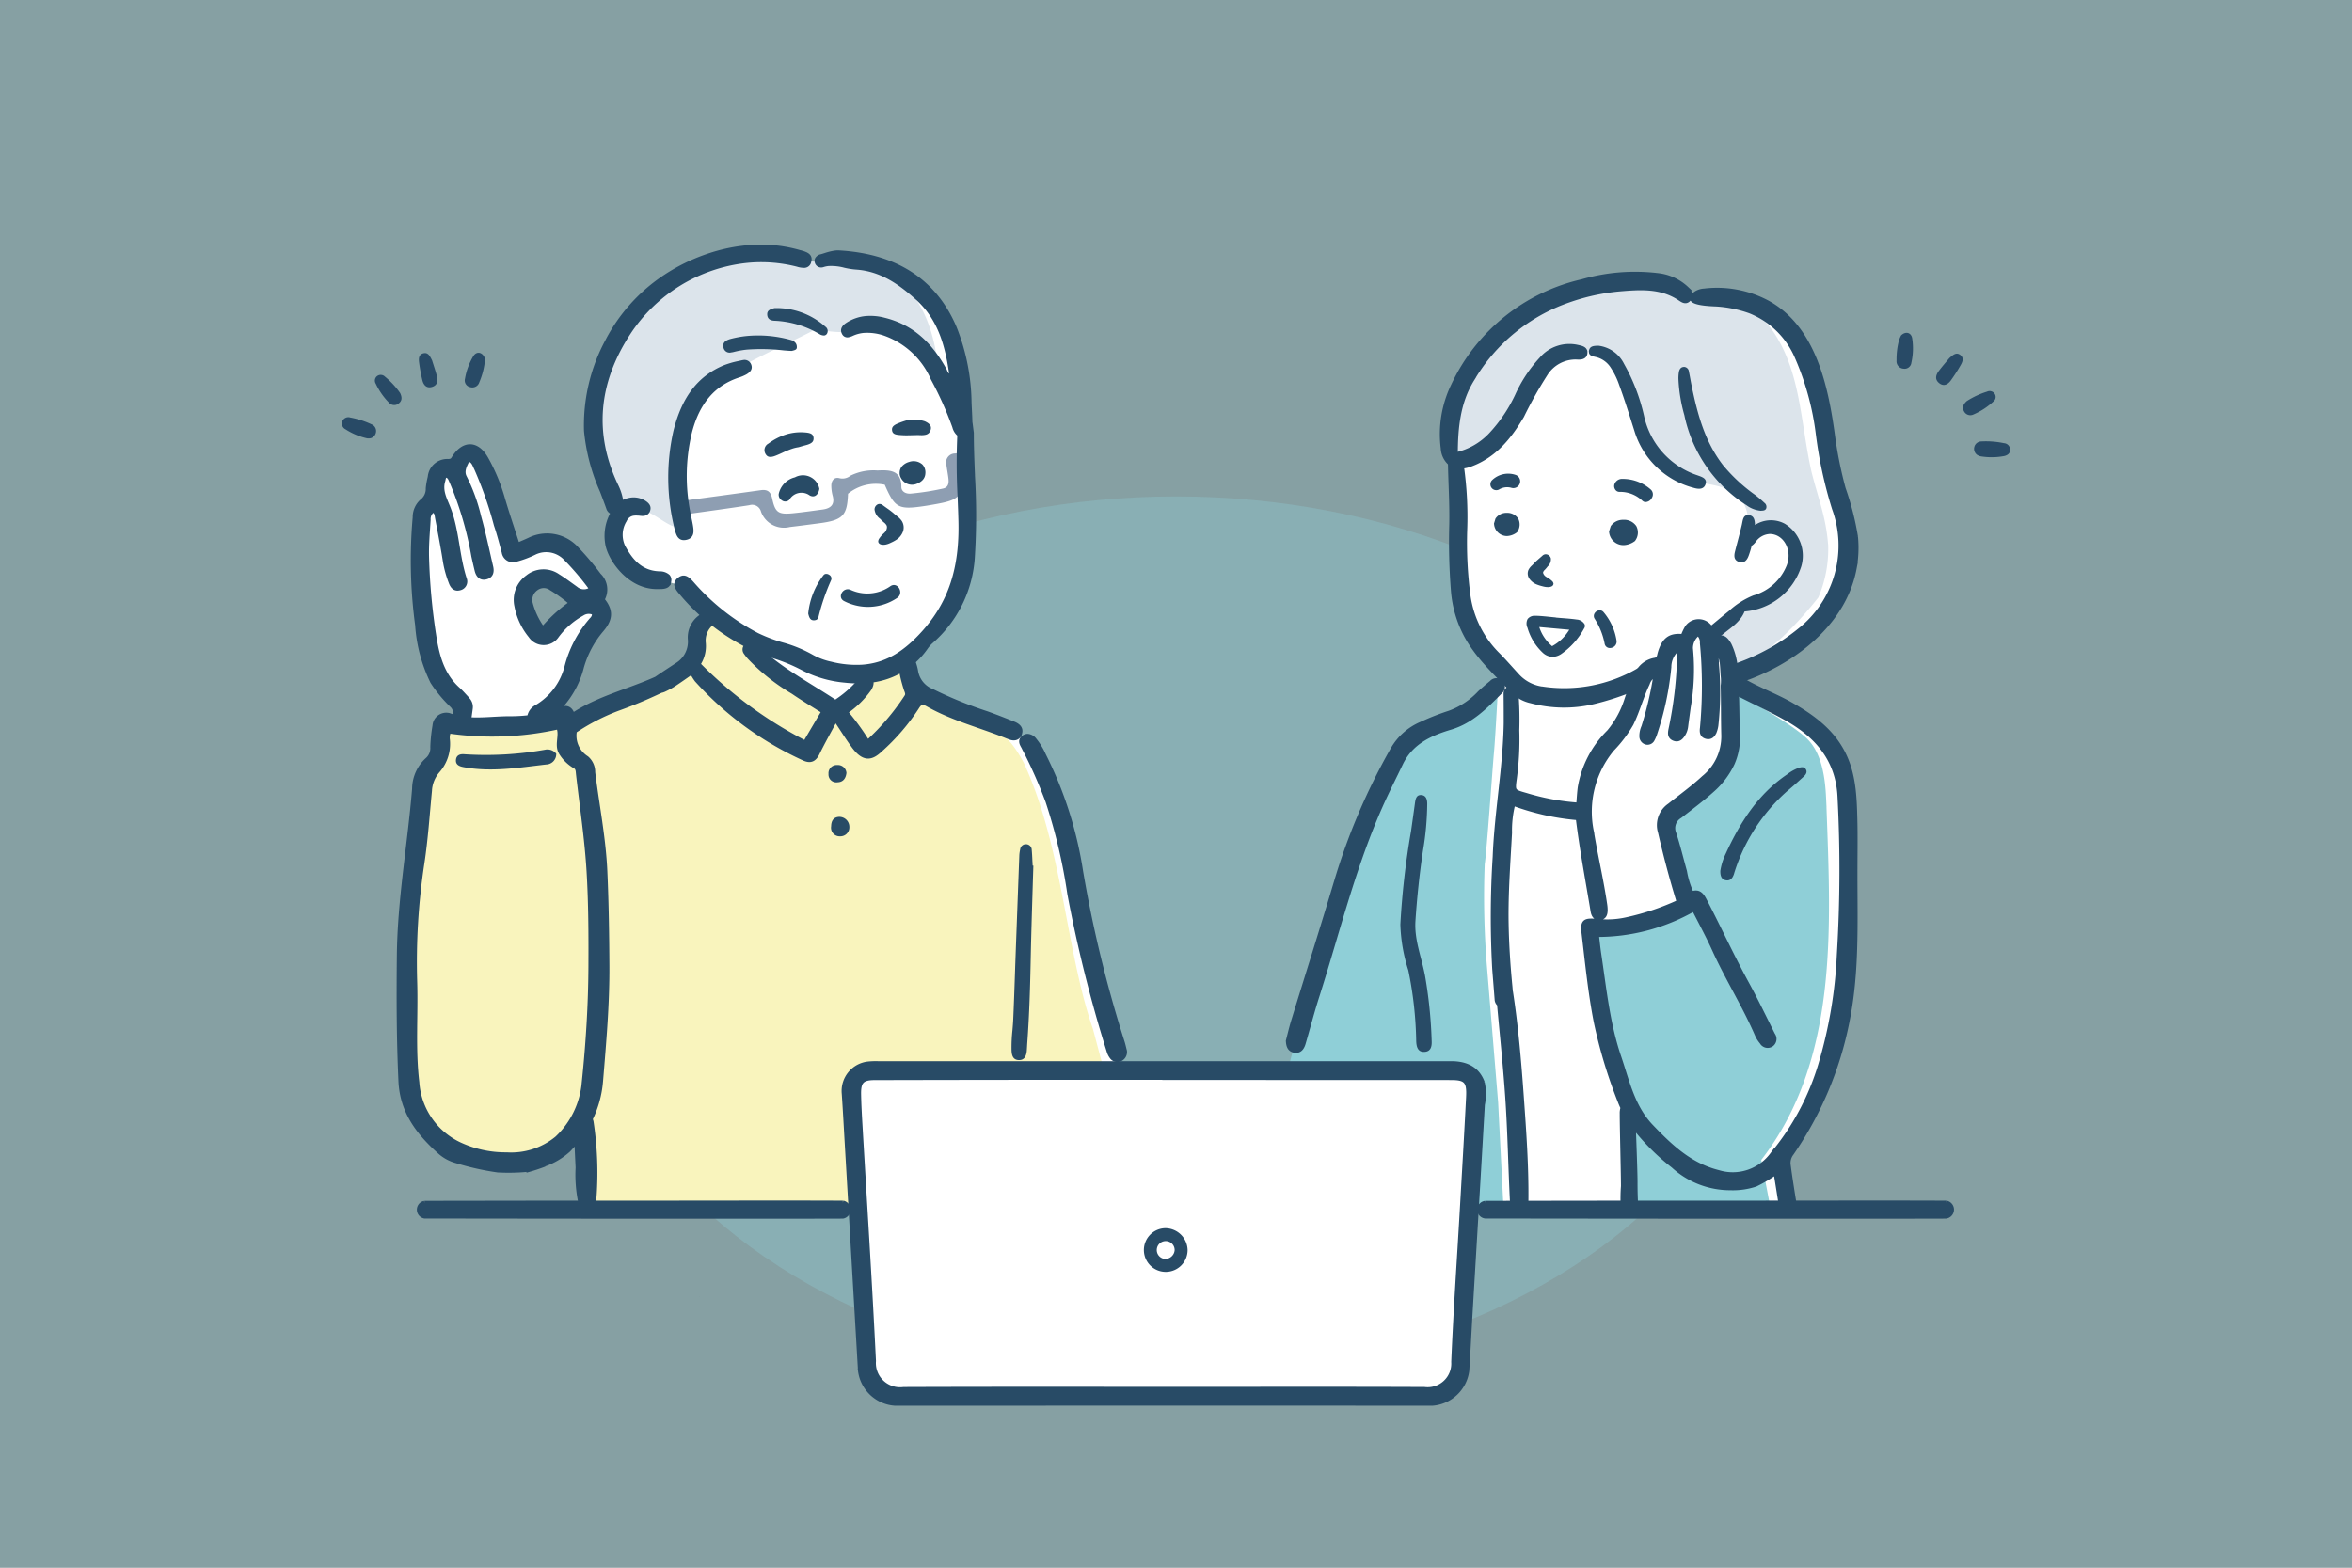 <svg xmlns="http://www.w3.org/2000/svg" width="270" height="180" viewBox="0 0 270 180">
  <rect x="0" y="0" width="270" height="180" fill="#808080" stroke="none"/>
  <g id="detail-01" transform="translate(-9376 -8040)">
    <path id="パス_5364" data-name="パス 5364" d="M0,0H270V180H0Z" transform="translate(9376 8040)" fill="#8fcfd7" opacity="0.4"/>
    <g id="グループ_767" data-name="グループ 767">
      <ellipse id="楕円形_151" data-name="楕円形 151" cx="69" cy="50.5" rx="69" ry="50.5" transform="translate(9442 8097)" fill="#8fcfd7" opacity="0.33"/>
      <path id="パス_3165" data-name="パス 3165" d="M215.878,63.952a7.94,7.94,0,0,0-2.762-4.18,33.945,33.945,0,0,0-4.657-3.126,16.365,16.365,0,0,0-5.022-2.3c0-.178-.007-.356-.008-.534a20.986,20.986,0,0,0,7.984-4.315,13.043,13.043,0,0,0,4.266-4.729c1.45-2.847,1.26-5.824.516-8.782a.86.86,0,0,0,.011-.389c-.546-2.886-1.293-5.721-1.753-8.628a57.407,57.407,0,0,0-1.4-7.529.682.682,0,0,0-.036-.3,14.358,14.358,0,0,0-6.046-7.327,11.685,11.685,0,0,0-8.454-1.528,8.245,8.245,0,0,0-4.363-1.962,24.435,24.435,0,0,0-7.876.3c-4.4.823-7.963,3.867-10.785,7.187a23.669,23.669,0,0,0-4.327,6.782.612.612,0,0,0,.007.51c-.08.3-.153.6-.219.9-.034,1.4-.1,2.8-.132,4.2a4.99,4.99,0,0,1,.5,1.032,5.756,5.756,0,0,1,.166,1.883c-.007.386-.024.772-.044,1.158.145,3.386-.017,12.263.725,14.73.621,2.265,3.827,5.92,4.853,7.314a13.665,13.665,0,0,1-4.876,4.508c-1.679.759-4.01,1.08-5.671,2.526-3.992,2.133-7.842,18.132-8.787,19.93-.778,2.942-4.158,14.028-3.83,16.983-1.878-.29-19.675.585-20.734-.306-.693-.693-.67-1.995-.864-2.9-1.119-5.267-2.891-10.349-3.827-15.66-.466-2.615-1.54-5.091-1.77-7.745a16.915,16.915,0,0,0-1.788-5.733c-.586-1.348-.983-3-1.97-4.118-2.534-2.588-6.311-3.4-9.608-4.7-3.3-.746-5.719-3.79-3.43-6.9,3.5-3.172,3.966-4.168,5.6-8.6.595-.571-.331-16.118-.482-16.849-.165-9.694-3.111-19.028-14.974-18.965-2.37.415-2.236.625-4.2-.263-2.694-1.262-11.492.611-14.4,2.684A30.112,30.112,0,0,0,76.3,13.2c-2.243,2.727-3.483,7.466-3.825,10.774C72,27.128,74.924,32.909,75.55,34.79a7.705,7.705,0,0,0-.464,2.112c-.118,1.3-.636,1.107.306,2.828a4.272,4.272,0,0,0,2.427,2.427,4.168,4.168,0,0,0,2.616.518,15.3,15.3,0,0,1,3.252,1.013l1.909,2.38c.033.816-1.767,1.762-1.31,3.054a5.1,5.1,0,0,1-2.374,4.652,80.53,80.53,0,0,0-12.344,5.3,2.613,2.613,0,0,0-2.332-.723c-.042-.39-.084-.78-.121-1.171,2.1-1.415,2.6-4.027,3.687-6.152.526-1.346,3.3-3.949,1.994-5.272-2.553-1.711-4.443,4.527-6.594,3.379-1.792-1.487-3.082-7.3.774-6.438,1.941.689,3.276,2.494,5.544,1.943,2.014-.858-2.317-4.921-3.311-5.546-1.891-1.295-3.864-.126-5.727.662-.347-1.41-3.12-12.2-4.743-11.179-1.238-.631-1.722.971-2.6,1.428-1.3.292-1.768.665-1.662,2.093a2.193,2.193,0,0,1-.729,1.768c-1.652,1.1-.509,6.755-.531,8.766.367,3.085.223,6.3,1.145,9.29.846,2.267,3.867,4.471,3.325,7.066a3.39,3.39,0,0,1-1.574.007c-1.709-.153-.724,2.4-1.262,3.4a12.711,12.711,0,0,1-1.132,2.338c-.8,1.366-.57,3.053-1.359,4.41a.716.716,0,0,0,.213,1.016C51.481,77.04,49.7,100.8,54.12,105.689c4.051,4.74,12.9,4.718,17.054.082.772,2.492.321,8.682.482,8.942l31.428.075,1.087,18.521a2.061,2.061,0,0,0,.637,2.062c1.012,1.05,3.449,1.162,3.449,1.162h60.174a3.026,3.026,0,0,0,2.25-.6c.862-.787,1.65-1.275,1.612-2.55s1.012-18.783,1.012-18.783c2.5.081,33.25-.071,36.643-.075l-.911-5.317c.692-.707.441-1.05.989-1.821a31.194,31.194,0,0,0,2.979-4.967,24.627,24.627,0,0,0,1.694-5.766c.4-2.085.81-4.17,1.161-6.265.874-4.061.685-8.393.77-12.5a66.631,66.631,0,0,0-.454-12.27,11.706,11.706,0,0,0-.3-1.663" transform="translate(9371.464 8063.972)" fill="#fff"/>
      <path id="パス_3166" data-name="パス 3166" d="M925.655,716.093q.033.354.066.707c.008-.148.018-.3.036-.438,0-.008,0-.015,0-.023-.036-.084-.07-.166-.1-.246" transform="translate(8624.977 7456.982)" fill="#8fcfd7"/>
      <path id="パス_3167" data-name="パス 3167" d="M926.856,751.777c0,.234,0,.468,0,.7h.029c-.014-.234-.024-.468-.033-.7" transform="translate(8623.952 7426.517)" fill="#8fcfd7"/>
      <path id="パス_3168" data-name="パス 3168" d="M1006.274,361.111c-.1-1.511-.024-5.541-2.107-7.732-1.464-1.54-6.268-4.279-8.994-5.771a49.748,49.748,0,0,1,.066,5.49,9.659,9.659,0,0,1-1.965,5.1,19.931,19.931,0,0,1-4,3.47c-.626.49-1.234,1.009-1.859,1.5a55.073,55.073,0,0,1,2.3,6.626,2.545,2.545,0,0,1,.256.744l.015.092c.124.757.078,1.789-.742,2.154a1.183,1.183,0,0,1-.566.094,12.294,12.294,0,0,1-4,1.645,15.122,15.122,0,0,1-4.82.532,7.684,7.684,0,0,1-.826.065c.3,1.417.289,2.9.543,4.33.277,1.557.6,3.107.887,4.663a36.745,36.745,0,0,0,.956,4.436,19.952,19.952,0,0,0,.87,3.163,2.479,2.479,0,0,1,.095.259q.074.2.152.4l-.053.065c.125.7.411,1.324.6,2.009a11.868,11.868,0,0,1,.343,2.214c.111,1.416.215,2.834.229,4.255q.032,3.24.142,6.467c8.128.032,15.856.06,16.1.05l-1.114-5.818c8.869-11.47,7.986-26.643,7.485-40.5" transform="translate(8579.404 7771.571)" fill="#8fcfd7"/>
      <path id="パス_3169" data-name="パス 3169" d="M912.04,55.95c-.239-3.131-1.127-5.219-1.912-8.35-1.276-5.727-1.2-11.453-4.472-16.2-1.741-2.087-1.332-2.3-3.789-3.023s-2.458-1.116-5.223-1.008-2.9-.54-2.9-.54c-2.066-1.5-8.172-1.873-11.265-.18-2.424.971-4.37,1.079-6.964,3.563-4.948,4.555-8.195,10.1-6.691,15.836.307.36.171.684,1.2.324,2.193-.655,5.271-4,6.35-6.334,1.4-2.455,2.386-5.58,5.018-6.011,2.467-.324,5.319-.626,6.673,1.975,1.19,2.734,1.66,5.737,3.039,8.416a13.294,13.294,0,0,0,4.91,4.237c3.467.637,6.954.627,6.869,5.242a2.7,2.7,0,0,1,1.755,0c2.74-.35,4.7,2.917,3.647,5.317-.972,2.414-3.941,3.282-6.33,3.835a16.373,16.373,0,0,1-3.547,3.1q.031.366.06.733a5.08,5.08,0,0,1,2.106,3.544c4.234-.919,8.66-6.23,10.348-8.358a14.12,14.12,0,0,0,1.127-6.118" transform="translate(8673.813 8046.534)" fill="#dce4eb"/>
      <path id="パス_3170" data-name="パス 3170" d="M762.5,404.134h4.074l-.616-12.122-1.3-15.806a98.458,98.458,0,0,1-.24-11.569c.24-1.51.889-10.979,1.061-12.822.169-1.826.473-7.628.479-7.732q-.113.048-.228.093a.526.526,0,0,1-.292.317,3.5,3.5,0,0,0-.758.625c-.261.217-.549.405-.826.6-.07.049-.138.1-.207.15l-.281.207c-.359.271-.705.553-1.042.858a9.107,9.107,0,0,1-3.063,1.885,14.607,14.607,0,0,0-3.554,1.544,8.837,8.837,0,0,0-1.537,1.463c-.561,1.084-.885,2.312-1.408,3.4-.86,1.792-1.636,3.621-2.466,5.426-.741,1.612-1.553,3.184-2.275,4.8-.806,2.981-1.846,7.13-2.158,8.277-.47,1.725-1.965,6.692-1.965,6.692l-2.194,8.232,18.129-.164s2.475-.264,3.158.7.209,3.978.14,4.936-.632,10-.632,10" transform="translate(8782.021 7774.579)" fill="#8fcfd7"/>
      <path id="パス_3171" data-name="パス 3171" d="M126.941,338.033c-3.115-8.995-3.477-20.892-7.928-30.533-2.6-4.985-5.267-4.664-9.576-6.423,0,.012,0,.023,0,.035q-1.2-.576-2.407-1.156c-1.7-.386-.493-5.421-2.846-3.686-.327.429-1.33.44-1.8.707-1.646,1.313-2.664,3.391-4.533,4.485-1.014.326-5-3.489-6.207-4.206-1.182-.9-2.387-1.77-3.581-2.653a12.193,12.193,0,0,0-2.886-2.639c-3.825-3.356-3.292,1.075-4.473,3.474a6.072,6.072,0,0,1-2.243,2.139c-3.917,2.319-8.345,3.674-12.165,6.187a1.469,1.469,0,0,1-.946-.336c-.1-.317-.212-.63-.327-.94-3.618,1-7.79,1.756-11.46.785-.484.1-.974.171-1.463.273.14,1.464.075,2.96-1.05,3.949,0,.06.008.12.013.18a8.6,8.6,0,0,0-1.266,5.184c-.808,6.4-1.429,12.844-1.778,19.289.161,4.438-1.8,14.042,2.325,16.689,1.862,3.34,5.836,4.781,9.536,4.493,1.975.7,5.021-1.19,6.549-2.456,3.411-5.49,2.381,6.023,2.646,7.707,2.663.356,27.734.284,31.027.272l-.537-4.145c.125-.1-.054-.576-.067-.738-.168-3.529-.2-6.63-.593-10.131.624-.6,1.244-1.2,1.844-1.821,3.379.016,27.252,0,27.252,0Z" transform="translate(9374.524 7820.111)" fill="#f9f4bd"/>
      <path id="パス_3172" data-name="パス 3172" d="M195.656,27.006a21.78,21.78,0,0,1,5.937-15.893c4.012-4.271,12.127-6.444,17.6-4.825,4.37.971,1.773-.561,6.964.5,6.85,1.073,8.92,7.012,9.433,13.088-1.494-2.092-1.96-3.529-4.107-4.573a6.421,6.421,0,0,0-6.428-.706c-.592.322-3.442-.18-3.721-.187-2.28,1.233-6.266,2.947-8.916,4.532-.967.637-2.517.608-3.84,1.971-3.661,4.15-3.523,9.2-2.913,14.352.094,1.636-.071,1.883-.193,1.819-1.129-.037-3.034-2.087-4.533-1.99-1.033.007-2.147.7-2.669-.261s-.861-.546-1.266-2.589-1.337-2.9-1.351-5.235" transform="translate(9248.232 8063.425)" fill="#dce4eb"/>
      <path id="パス_3173" data-name="パス 3173" d="M295.73,163.621c-.049-.6-.109-1.175-.1-1.75-.106.022-.212.041-.319.055a1.025,1.025,0,0,0-1.009,1.293c.067.541.178,1.076.238,1.618.056.505-.014,1-.651,1.124a29.583,29.583,0,0,1-3.692.575c-.612.04-1.064-.274-1.064-.764,0-1.9-1.267-1.972-2.737-1.894a6,6,0,0,0-3.1.593,1.446,1.446,0,0,1-1.269.293c-.615-.161-.921.289-.934.836a4.49,4.49,0,0,0,.163,1.211c.251.968-.213,1.422-1.161,1.549-1.128.151-2.256.314-3.389.427-1.7.169-2.049-.073-2.4-1.676-.155-.707-.458-1.09-1.3-.971-3.1.439-6.205.848-9.308,1.271a1.833,1.833,0,0,0-.272.061c.106.509.17,1.022.245,1.537.306-.019.612-.082.918-.126,2.362-.334,4.728-.65,7.085-1.016a1.051,1.051,0,0,1,1.347.739,2.8,2.8,0,0,0,3.309,1.762c1.131-.131,2.259-.282,3.388-.43,2.7-.355,3.2-.877,3.292-3.389a5.054,5.054,0,0,1,4.214-1.034c1.178,2.7,1.566,2.9,4.679,2.427.176-.027.352-.057.527-.087,2.072-.348,3.022-.575,3.431-1.372,0-.954-.061-1.908-.139-2.861" transform="translate(9190.339 7930.141)" fill="#8e9eb2"/>
      <path id="パス_3175" data-name="パス 3175" d="M1090.9,408.619a4.949,4.949,0,0,0-1.339.754c-3.326,2.254-5.386,5.5-7.03,9.075a7.043,7.043,0,0,0-.632,1.994c-.014.6.136.991.631,1.086s.763-.235.916-.669c.043-.122.069-.25.115-.371a20.805,20.805,0,0,1,6.027-9.211c.647-.532,1.267-1.1,1.886-1.663.248-.226.441-.525.222-.856-.19-.288-.517-.222-.8-.139" transform="translate(8491.589 7719.543)" fill="#284b66"/>
      <path id="パス_3177" data-name="パス 3177" d="M833.539,450.893c-.4-2.026-1.2-3.972-1.056-6.1.181-2.708.462-5.4.868-8.084a33.533,33.533,0,0,0,.482-5.332c0-.463-.1-.967-.655-1.019-.587-.055-.687.44-.75.907q-.22,1.612-.451,3.221a91.87,91.87,0,0,0-1.228,10.735,19.026,19.026,0,0,0,.913,5.257,43.369,43.369,0,0,1,.908,8.161c.03.6.161,1.234.925,1.207s.878-.638.849-1.255a52.731,52.731,0,0,0-.8-7.7" transform="translate(8706.006 7700.93)" fill="#284b66"/>
      <path id="パス_3179" data-name="パス 3179" d="M1075.275,221.661a7.441,7.441,0,0,0,6.517-5.2,4.3,4.3,0,0,0-1.9-4.874,3.348,3.348,0,0,0-3.418.146c-.024-.515-.08-1.051-.683-1.129-.7-.09-.71.584-.829,1.1-.235,1.017-.519,2.022-.774,3.034-.128.507-.17,1.028.444,1.231s.933-.218,1.112-.7a11.644,11.644,0,0,0,.352-1.152,1.851,1.851,0,0,0,.445-.429,2.094,2.094,0,0,1,1.637-.925c1.61.016,2.6,1.888,1.94,3.6a5.812,5.812,0,0,1-3.828,3.456,9.243,9.243,0,0,0-2.8,1.775c-.878.706-1.734,1.44-2.613,2.142a3.277,3.277,0,0,1,.911,1.209l.005.01.007.012.04.069.021.037c.215-.176.427-.355.634-.542.975-.883,2.222-1.511,2.777-2.86" transform="translate(8500.993 7888.546)" fill="#284b66"/>
      <path id="パス_3180" data-name="パス 3180" d="M983.326,285.358a.7.7,0,0,0-.6.345.583.583,0,0,0,0,.612,8.161,8.161,0,0,1,1.149,2.852.6.6,0,0,0,.586.524.806.806,0,0,0,.616-.269.716.716,0,0,0,.166-.6,6.6,6.6,0,0,0-1.5-3.267.568.568,0,0,0-.412-.2" transform="translate(8576.327 7824.716)" fill="#284b66"/>
      <path id="パス_3181" data-name="パス 3181" d="M933.018,242.775a1.088,1.088,0,0,0,.383-.951.635.635,0,0,0-.464-.451l-.042-.008a.516.516,0,0,0-.088-.007.574.574,0,0,0-.389.181l-.388.338c-.11.1-.22.191-.324.29-.086.082-.167.166-.254.257-.065.067-.13.135-.214.217a1.736,1.736,0,0,0-.406.513,1.051,1.051,0,0,0,.1,1.012,1.889,1.889,0,0,0,.876.674,4.5,4.5,0,0,0,.542.174l.2.052c.069.016.134.03.2.04a1.77,1.77,0,0,0,.3.025c.034,0,.067,0,.1,0,.5-.04.562-.281.553-.425a.572.572,0,0,0-.222-.324l-.02-.018a2.552,2.552,0,0,0-.276-.217c-.062-.044-.129-.082-.2-.121a1.687,1.687,0,0,1-.21-.136.785.785,0,0,1-.229-.292.317.317,0,0,1-.033-.179.7.7,0,0,1,.2-.277,4,4,0,0,0,.31-.363" transform="translate(8620.63 7862.28)" fill="#284b66"/>
      <path id="パス_3182" data-name="パス 3182" d="M905.687,208.848h0a1.494,1.494,0,0,0-1.255.637l-.016.025-.172.568.008.042a1.487,1.487,0,0,0,1.46,1.392h.018a2,2,0,0,0,1.136-.413l.045-.04.017-.033a1.484,1.484,0,0,0,.1-1.512,1.5,1.5,0,0,0-1.339-.665" transform="translate(8643.257 7890.035)" fill="#284b66"/>
      <path id="パス_3183" data-name="パス 3183" d="M996.21,217.229h.024a2.306,2.306,0,0,0,1.277-.452l.049-.042.02-.036a1.582,1.582,0,0,0,.115-1.66,1.68,1.68,0,0,0-1.474-.721h-.028a1.7,1.7,0,0,0-1.41.694l-.018.027-.2.625.008.046a1.645,1.645,0,0,0,1.634,1.517" transform="translate(8566.144 7885.364)" fill="#284b66"/>
      <path id="パス_3184" data-name="パス 3184" d="M1000.269,182.249a4.95,4.95,0,0,0-.777-.053.909.909,0,0,0-.91.716.715.715,0,0,0,.147.553.561.561,0,0,0,.359.214.571.571,0,0,0,.092.006,4.056,4.056,0,0,1,.64.042,3.716,3.716,0,0,1,1.989.973.588.588,0,0,0,.312.157.847.847,0,0,0,.79-.5.749.749,0,0,0-.12-.925,4.8,4.8,0,0,0-2.523-1.182" transform="translate(8562.725 7912.79)" fill="#284b66"/>
      <path id="パス_3185" data-name="パス 3185" d="M904.3,178.295a2.666,2.666,0,0,0-2.669.624.677.677,0,0,0,.8,1.069,1.8,1.8,0,0,1,1.432-.193.781.781,0,0,0,.436-1.5" transform="translate(8645.646 7916.218)" fill="#284b66"/>
      <path id="パス_3186" data-name="パス 3186" d="M929.934,291.038a6.322,6.322,0,0,0,1.767,2.879,1.7,1.7,0,0,0,1.171.46h0a1.9,1.9,0,0,0,.9-.3,8.489,8.489,0,0,0,2.668-2.976.488.488,0,0,0,.042-.484,1.131,1.131,0,0,0-.89-.526c-.539-.078-1.094-.121-1.63-.162-.241-.019-.482-.037-.722-.059l-.085-.021c-.2-.019-.41-.04-.615-.061-.513-.053-1.044-.107-1.566-.128q-.093,0-.179,0a1.009,1.009,0,0,0-.84.365,1.124,1.124,0,0,0-.021,1.011m4.8.227-.077.121a5.13,5.13,0,0,1-1.84,1.734l-.057.034-.047-.046a4.773,4.773,0,0,1-1.385-2.028l-.04-.125Z" transform="translate(8621.414 7821.042)" fill="#284b66"/>
      <path id="パス_3188" data-name="パス 3188" d="M991.239,92.517a9.251,9.251,0,0,1-6.164-6.851,21.812,21.812,0,0,0-2.292-5.957,3.785,3.785,0,0,0-2.951-2.086c-.488.016-.981.019-1.073.57s.374.645.773.73a2.789,2.789,0,0,1,1.754,1.272,8.667,8.667,0,0,1,.93,1.914c.641,1.741,1.188,3.513,1.751,5.281a9.647,9.647,0,0,0,6.776,6.548c.5.152,1.154.249,1.383-.367.26-.7-.414-.878-.887-1.053" transform="translate(8579.65 8002.067)" fill="#284b66"/>
      <path id="パス_3189" data-name="パス 3189" d="M1049.689,94.312c-.379,0-.534.284-.592.6a4.457,4.457,0,0,0-.049.831,17.937,17.937,0,0,0,.677,4.107,16.218,16.218,0,0,0,7.127,10.339,3.243,3.243,0,0,0,1.647.638c.211-.029.492.013.617-.26a.568.568,0,0,0-.214-.661,12.5,12.5,0,0,0-1.056-.9,19.07,19.07,0,0,1-3.663-3.391c-2.1-2.7-2.95-5.879-3.62-9.136-.112-.544-.2-1.094-.316-1.636a.588.588,0,0,0-.557-.536" transform="translate(8519.632 7987.818)" fill="#284b66"/>
      <path id="パス_3190" data-name="パス 3190" d="M1281.9,152.694a10,10,0,0,1,2.59.2.759.759,0,0,1,.71.735c.009.446-.3.657-.682.744a7.686,7.686,0,0,1-2.744.025,1.308,1.308,0,0,1-.381-.171.865.865,0,0,1-.305-.9.837.837,0,0,1,.811-.633" transform="translate(8321.556 7937.99)" fill="#284a66"/>
      <path id="パス_3191" data-name="パス 3191" d="M1220.729,67.833c.526-.511,1.155-.335,1.273.312a7.5,7.5,0,0,1-.09,2.824.786.786,0,0,1-.914.682.85.85,0,0,1-.787-.935,8.55,8.55,0,0,1,.284-2.342,3.832,3.832,0,0,1,.235-.541" transform="translate(8373.504 8010.679)" fill="#284a66"/>
      <path id="パス_3192" data-name="パス 3192" d="M1275.137,113.382a.7.7,0,0,1,.892.3.664.664,0,0,1-.188.853,8.048,8.048,0,0,1-2.28,1.479.814.814,0,0,1-1.088-.377c-.242-.44-.068-.808.32-1.16a9.409,9.409,0,0,1,2.343-1.09" transform="translate(8328.98 7971.576)" fill="#284a66"/>
      <path id="パス_3193" data-name="パス 3193" d="M1252.81,84.423c.447-.393.812-.721,1.276-.364.43.332.248.782.044,1.143a19.156,19.156,0,0,1-1.136,1.772c-.335.463-.81.736-1.342.311s-.38-.945-.038-1.4c.406-.54.854-1.048,1.2-1.463" transform="translate(8346.955 7996.703)" fill="#284a66"/>
      <path id="パス_3194" data-name="パス 3194" d="M630.5,770.422a2.509,2.509,0,1,0,2.627,2.506,2.572,2.572,0,0,0-2.627-2.506m0,3.526a1.026,1.026,0,1,1,1.141-1.02,1.087,1.087,0,0,1-1.141,1.02" transform="translate(8879.204 7410.599)" fill="#284b66"/>
      <path id="パス_3198" data-name="パス 3198" d="M280.664,824.361h0l.015,0,.014-.023-.016.005-.012.021" transform="translate(9175.629 7364.572)" fill="#284b66"/>
      <path id="パス_3199" data-name="パス 3199" d="M527.967,470.964c-.018-.435-.037-.885-.08-1.327a.659.659,0,0,0-.682-.656h0a.657.657,0,0,0-.644.587,3.9,3.9,0,0,0-.1.688q-.2,5.378-.4,10.756l-.028.767q-.041,1.118-.078,2.236c-.057,1.672-.117,3.4-.194,5.1-.019.426-.057.859-.093,1.278a18.44,18.44,0,0,0-.1,2.223c.019.54.127,1.1.783,1.151.033,0,.065,0,.1,0,.518,0,.811-.364.869-1.08.012-.154.021-.308.029-.462.007-.13.014-.261.023-.391.245-3.343.338-6.691.4-9.812.05-2.439.127-4.918.2-7.316q.049-1.593.1-3.186l0-.083h-.08c-.008-.159-.014-.318-.021-.477" transform="translate(8966.552 7667.95)" fill="#284b66"/>
      <path id="パス_3202" data-name="パス 3202" d="M384.941,447.49c-.656.038-.895.475-.908,1.076a.991.991,0,0,0,1.029,1.16,1.033,1.033,0,0,0,1.063-1.058,1.155,1.155,0,0,0-1.184-1.178" transform="translate(9087.379 7686.299)" fill="#284b66"/>
      <path id="パス_3203" data-name="パス 3203" d="M384,407.763a.979.979,0,0,0-1.068-.909.934.934,0,0,0-.993,1.018.9.9,0,0,0,1.032.96c.621-.017.947-.412,1.029-1.069" transform="translate(9089.17 7720.99)" fill="#284b66"/>
      <path id="パス_3204" data-name="パス 3204" d="M99.958,394.533a38.662,38.662,0,0,1-9.4.553c-.457-.046-.92.043-1,.587-.086.6.354.794.852.888,3.186.6,6.338.063,9.494-.3a1.184,1.184,0,0,0,1.159-1.245,1.319,1.319,0,0,0-1.108-.479" transform="translate(9338.789 7731.519)" fill="#284b66"/>
      <path id="パス_3205" data-name="パス 3205" d="M168.282,397.815l.024.021-.023-.031s0,.006,0,.01" transform="translate(9271.573 7728.716)" fill="#284b66"/>
      <path id="パス_3208" data-name="パス 3208" d="M366.592,262.065a.706.706,0,0,0,.289-.028.421.421,0,0,0,.3-.3,24.633,24.633,0,0,1,1.453-4.256.484.484,0,0,0-.217-.637.561.561,0,0,0-.458-.09.431.431,0,0,0-.2.147,8.583,8.583,0,0,0-1.743,4.389c.134.613.315.75.581.778" transform="translate(9102.765 7849.154)" fill="#284b66"/>
      <path id="パス_3209" data-name="パス 3209" d="M419.578,202.388l-.518-.373a.61.61,0,0,0-.479-.159.521.521,0,0,0-.11.033.658.658,0,0,0-.385.6,1.527,1.527,0,0,0,.632,1.062,5.744,5.744,0,0,0,.438.417,1.072,1.072,0,0,1,.325.373.555.555,0,0,1,.017.29.964.964,0,0,1-.187.426,1.712,1.712,0,0,1-.2.2c-.065.059-.128.117-.185.181a2.6,2.6,0,0,0-.249.312l-.017.026a.64.64,0,0,0-.153.4c.017.12.113.383.651.364a1.371,1.371,0,0,0,.2-.022,2.106,2.106,0,0,0,.441-.14c.05-.021.1-.044.147-.066l.058-.028a4.21,4.21,0,0,0,.557-.3,1.938,1.938,0,0,0,.79-.965,1.4,1.4,0,0,0-.135-1.209,2.391,2.391,0,0,0-.562-.569l-.022-.018c-.1-.076-.187-.155-.28-.234-.112-.1-.224-.192-.34-.282-.142-.111-.288-.217-.434-.322" transform="translate(9058.307 7896.011)" fill="#284b66"/>
      <path id="パス_3210" data-name="パス 3210" d="M438.927,168.411l-.1.03a1.7,1.7,0,0,0-.741.47,1.136,1.136,0,0,0-.275.693v.006a1.124,1.124,0,0,0,.164.678,1.417,1.417,0,0,0,1.632.7l.084-.025a2.042,2.042,0,0,0,.639-.355,1.168,1.168,0,0,0,.428-.838,1.333,1.333,0,0,0-.335-1.051,1.529,1.529,0,0,0-1.5-.307" transform="translate(9041.467 7924.617)" fill="#284b66"/>
      <path id="パス_3211" data-name="パス 3211" d="M332.816,148.3c.059-.019.117-.04.176-.063.255-.1.512-.217.76-.331a10.315,10.315,0,0,1,1.126-.463,4.277,4.277,0,0,1,.716-.169l.187-.054c.185-.054.37-.109.557-.156.1-.025.193-.051.286-.081.53-.171.724-.389.694-.778-.038-.483-.4-.593-1.109-.637a5.705,5.705,0,0,0-2.119.265,6.919,6.919,0,0,0-1.952,1.023.851.851,0,0,0-.32,1.214c.191.327.49.4,1,.232" transform="translate(9132.075 7944.074)" fill="#284b66"/>
      <path id="パス_3212" data-name="パス 3212" d="M435.625,137.523a.731.731,0,0,0,.564-.493c.17-.453-.03-.777-.649-1.052a3.658,3.658,0,0,0-1.723-.143l-.331.02-.185.06c-.186.06-.4.128-.6.206-.661.251-.968.446-.922.873.052.489.457.537,1.113.574l.1.006c.349.021.7.01,1.071,0,.315-.009.641-.019.963-.007a2.306,2.306,0,0,0,.606-.043Z" transform="translate(9046.622 7952.395)" fill="#284b66"/>
      <path id="パス_3213" data-name="パス 3213" d="M392.784,266.068c-.858-.4-1.617.85-.752,1.287a5.967,5.967,0,0,0,6.088-.371c.819-.563.045-1.91-.785-1.343a4.59,4.59,0,0,1-4.55.427" transform="translate(9080.876 7841.665)" fill="#284b66"/>
      <path id="パス_3214" data-name="パス 3214" d="M343.2,183.267a.653.653,0,0,0,.877-.047,1.6,1.6,0,0,1,2.341-.5c.555.3,1-.081,1.109-.76a1.918,1.918,0,0,0-2.806-1.321,2.51,2.51,0,0,0-1.862,1.915.749.749,0,0,0,.341.713" transform="translate(9122.533 7914.167)" fill="#284b66"/>
      <path id="パス_3174" data-name="パス 3174" d="M944.055,340.039c1.127-5.525.92-11.1.916-16.7v-.378c0-2.042.04-4.085-.01-6.126-.064-2.594-.156-5.2-1.363-7.584-1.348-2.662-3.66-4.3-6.155-5.7-2.024-1.13-4.254-1.876-6.178-3.2-.005-.073-.009-.146-.015-.219a7.446,7.446,0,0,0-.739-3.372c-.231-.388-.513-.821-.963-.8-.7.034-.833-.414-1.068-.889a1.621,1.621,0,0,0-2.832-.264,6.886,6.886,0,0,0-.472,1c-1.464-.16-2.173.365-2.634,1.93-.1.346-.083.727-.62.8a2.749,2.749,0,0,0-2.027,1.624,23.162,23.162,0,0,0-1.172,2.907,10.947,10.947,0,0,1-2.027,3.715,11.686,11.686,0,0,0-3.334,6.39c-.084.655-.117,1.317-.174,1.981a27,27,0,0,1-6.021-1.113c-1.5-.421-1.5-.431-1.292-1.947a33.525,33.525,0,0,0,.278-5.486,38.987,38.987,0,0,0-.093-4.221c-.057-.769-1.223-.789-1.212,0,.016,1.128.016,2.256.016,3.384-.088,5.143-1.066,10.21-1.265,15.348a108.39,108.39,0,0,0-.054,12.89q.139,1.738.275,3.476a.757.757,0,0,0,.275.573c.325,3.562.7,7.118.945,10.687.274,3.976.335,7.954.539,11.931a.811.811,0,0,0,1.62,0c.047-4.023-.248-8.084-.535-12.094-.286-3.982-.625-7.974-1.232-11.921a.641.641,0,0,0-.023-.085q-.017-.269-.043-.536c-.241-2.456-.4-4.917-.441-7.385-.051-3.432.212-6.855.394-10.279a12.38,12.38,0,0,1,.384-3.362,28.018,28.018,0,0,0,7.43,1.657c.45,3.649,1.12,7.154,1.7,10.673.079.484.285.852.838.793.514-.055.624-.458.625-.9a4.22,4.22,0,0,0-.049-.608c-.405-2.816-1.075-5.584-1.53-8.388a11.218,11.218,0,0,1,2.36-9.479,14.644,14.644,0,0,0,2.195-2.91c.732-1.5,1.14-3.11,1.855-4.6a1.8,1.8,0,0,1,.829-1.025,3.813,3.813,0,0,1,0,.641,39.494,39.494,0,0,1-1.29,5.332,2.568,2.568,0,0,0-.23,1.1.721.721,0,0,0,.551.7.64.64,0,0,0,.721-.369,3.787,3.787,0,0,0,.3-.72,34.121,34.121,0,0,0,1.6-7.57,2.692,2.692,0,0,1,.918-2.028.886.886,0,0,1,.24.817,45.072,45.072,0,0,1-.989,8.372c-.083.429-.122.838.347,1.047.5.221.828-.052,1.083-.46a2.178,2.178,0,0,0,.326-.893c.094-.749.2-1.5.3-2.245a25.137,25.137,0,0,0,.256-6.769,2.116,2.116,0,0,1,.842-1.688,1.306,1.306,0,0,1,.455,1.09,52.417,52.417,0,0,1,.009,9.746c-.06.426-.044.856.452,1,.524.156.82-.169.992-.617a3.216,3.216,0,0,0,.169-.673,35.461,35.461,0,0,0,.075-6.873c-.026-.583-.057-1.167-.086-1.75a2.052,2.052,0,0,1,.629,1.275.326.326,0,0,1,.035.114c.054.485.072.972.1,1.459a4.772,4.772,0,0,1,.013,1.209c.046,1.908.018,3.816.07,5.723a6.1,6.1,0,0,1-2.275,4.856c-1.238,1.151-2.608,2.132-3.924,3.181a2.727,2.727,0,0,0-1.077,3.048c.618,2.681,1.319,5.337,2.148,8.029a28.767,28.767,0,0,1-5.913,1.99,10.259,10.259,0,0,1-3.467.2c-1.475-.121-1.7.034-1.526,1.468.4,3.374.735,6.762,1.388,10.1a56.339,56.339,0,0,0,2.742,9.1c.1.267.214.525.333.779a1.985,1.985,0,0,0-.09.687c-.006,1.333.141,6.968.141,8.3a18.857,18.857,0,0,0-.03,2.354c.5-.047,1-.08,1.5-.082-.043-.9-.071-1.81-.067-2.718s-.122-4.334-.2-6.425a26.137,26.137,0,0,0,4.546,4.552,9.679,9.679,0,0,0,6.571,2.547,8.227,8.227,0,0,0,2.886-.412,15.223,15.223,0,0,0,2.31-1.373c.193,1.184.418,2.606.6,3.755.315-.012.626-.04.941-.047.2-.006.413-.034.612-.037-.231-1.419-.494-3.057-.68-4.484a1.8,1.8,0,0,1,.348-1.373,40.381,40.381,0,0,0,6.4-15.166m-8.61,15.262a5.623,5.623,0,0,1-6.182,2.063c-3.27-.816-5.52-2.968-7.719-5.264-2.143-2.239-2.748-5.213-3.7-8-1.3-3.812-1.689-7.823-2.286-11.784-.107-.712-.178-1.43-.274-2.222a22.281,22.281,0,0,0,11.162-2.952c.769,1.528,1.615,3.076,2.341,4.679,1.512,3.337,3.485,6.441,4.929,9.811a3.536,3.536,0,0,0,.517.8.778.778,0,0,0,1.141.247.8.8,0,0,0,.146-1.1c-.991-1.972-1.942-3.966-3-5.9-1.689-3.085-3.151-6.284-4.77-9.4-.347-.668-.667-1.264-1.558-.923a9.869,9.869,0,0,1-.794-2.539c-.409-1.454-.763-2.925-1.229-4.36a1.592,1.592,0,0,1,.677-1.989c1.3-1.015,2.634-2,3.861-3.12a9.457,9.457,0,0,0,2.171-2.948,7.431,7.431,0,0,0,.587-3.6c-.046-1.5-.049-3-.1-4.493a8.13,8.13,0,0,0,.743.426c1.639.827,3.305,1.6,4.907,2.5,3.481,1.943,5.912,4.661,6.155,8.894a159.471,159.471,0,0,1-.07,18.233,52.323,52.323,0,0,1-2.135,12.65,29.126,29.126,0,0,1-5.521,10.291" transform="translate(8644.005 7817.25)" fill="#284b66" stroke="#284b66" stroke-width="0.5"/>
      <path id="パス_3176" data-name="パス 3176" d="M767.014,341.632a.734.734,0,1,0-1.023-1.046c-.467.382-.926.776-1.367,1.189a8.911,8.911,0,0,1-3.475,2.291,28.128,28.128,0,0,0-3.193,1.255,6.877,6.877,0,0,0-3.311,2.927,72.8,72.8,0,0,0-6.477,15.168c-1.595,5.348-3.286,10.666-4.925,16-.243.791-.428,1.6-.615,2.31.027.589.19,1.009.709,1.109.641.122.917-.32,1.071-.848.528-1.806,1-3.628,1.576-5.42,2.465-7.741,4.355-15.681,7.841-23.071.571-1.211,1.173-2.408,1.751-3.616,1.153-2.413,3.341-3.424,5.694-4.124,2.41-.717,4.06-2.433,5.745-4.124" transform="translate(8781.233 7777.783)" fill="#284b66" stroke="#284b66" stroke-width="0.5"/>
      <path id="パス_3178" data-name="パス 3178" d="M874.985,68.815a4.723,4.723,0,0,1-2.763-1.465c-.724-.784-1.421-1.594-2.167-2.356a11.854,11.854,0,0,1-3.468-6.777,46.55,46.55,0,0,1-.385-7.658,41.172,41.172,0,0,0-.377-7.253,3.6,3.6,0,0,0,.969-.217c2.789-1.013,4.512-3.158,5.949-5.6a46.744,46.744,0,0,1,2.675-4.771A4.058,4.058,0,0,1,879,30.776c.389.021.929.037,1-.458.08-.572-.5-.639-.9-.733a4.22,4.22,0,0,0-4.116,1.363,15.645,15.645,0,0,0-2.806,4.237,17.285,17.285,0,0,1-3,4.446,7.824,7.824,0,0,1-4.054,2.309c0-3.07.282-6.025,1.9-8.638a20.616,20.616,0,0,1,11.026-9.054,24.3,24.3,0,0,1,5.784-1.285c2.371-.2,4.777-.4,6.936,1,.349.227.761.589,1.143.116s.043-.892-.291-1.219a5.719,5.719,0,0,0-3.232-1.5,21.93,21.93,0,0,0-8.73.692,21.662,21.662,0,0,0-14.805,11.928,12.788,12.788,0,0,0-1.192,7.234,2.467,2.467,0,0,0,.827,1.732c0,.112.006.226.008.333.049,2.2.185,4.407.144,6.608a71.717,71.717,0,0,0,.19,7.674,13.1,13.1,0,0,0,1.471,5.1c1.355,2.533,3.471,4.408,5.4,6.444a4.2,4.2,0,0,0,2.085,1.137,14.663,14.663,0,0,0,7.1.115,30.678,30.678,0,0,0,4.886-1.608c.015-.037.029-.074.042-.11.122-.366.284-.718.4-1.084a10.843,10.843,0,0,1,.388-1.117l-.376.205a16.953,16.953,0,0,1-11.25,2.164" transform="translate(8677.978 8050.256)" fill="#284b66" stroke="#284b66" stroke-width="0.5"/>
      <path id="パス_3187" data-name="パス 3187" d="M1078.438,62.232a32.247,32.247,0,0,0-1.41-5.5,46.7,46.7,0,0,1-1.247-6.235c-.765-5.546-2.2-12.278-7.521-15.157a12.3,12.3,0,0,0-7.21-1.334,2.039,2.039,0,0,0-.916.268c-1.859,1.241,1.995,1.27,2.4,1.3a14,14,0,0,1,3.755.783,9.8,9.8,0,0,1,5.387,5.251,31.621,31.621,0,0,1,2.43,8.9A49.357,49.357,0,0,0,1075.951,59,12.406,12.406,0,0,1,1071.989,73a23.915,23.915,0,0,1-8.131,4.325,10.973,10.973,0,0,1,.074,1.436c0,.123,0,.246.006.368.08-.018.161-.041.242-.069.756-.252,1.522-.479,2.264-.769,5.548-2.177,10.7-6.466,11.831-12.341a12.97,12.97,0,0,0,.163-3.723" transform="translate(8510.597 8039.374)" fill="#284b66" stroke="#284b66" stroke-width="0.5"/>
      <path id="パス_3195" data-name="パス 3195" d="M467.37,643.238c-.53-1.5-1.725-2.245-3.627-2.245q-16.5,0-33,0h-1.6q-15.607,0-31.214,0a8.674,8.674,0,0,0-1.126.043,3.146,3.146,0,0,0-2.759,3.413c.133,1.933.236,3.868.348,5.8q.757,13.015,1.517,26.03a4.321,4.321,0,0,0,4.009,3.776q17.2-.006,34.4-.01,13.632,0,27.265.01a4.343,4.343,0,0,0,4-3.791c.146-2.246.254-4.495.387-6.742.469-7.927.952-15.853,1.4-23.781a6.232,6.232,0,0,0-.008-2.509m-1.643,1.611c-.218,4.34-.477,8.679-.726,13.017-.334,5.806-.737,11.609-.982,17.419a2.962,2.962,0,0,1-3.331,3.125c-8.9-.04-17.8-.017-26.7-.017-11.03,0-22.061-.022-33.091.019a3.023,3.023,0,0,1-3.416-3.234c-.435-8.963-1.015-17.918-1.537-26.877-.073-1.248-.146-2.5-.17-3.747-.027-1.462.357-1.879,1.8-1.883q13.491-.032,26.982-.033,3.149,0,6.3,0v.02q16.452,0,32.9.008c1.706,0,2.06.4,1.97,2.183" transform="translate(9078.834 7521.099)" fill="#284b66" stroke="#284b66" stroke-width="0.5"/>
      <path id="パス_3196" data-name="パス 3196" d="M109.242,750.429c-2.1-.01-4.292-.015-6.911-.015-1.985,0-3.971,0-5.969.005q-2.955,0-5.91.005H88.725c-5.562,0-11.312,0-16.966.009l-10.545.016a.78.78,0,0,0,0,1.528q9.394.014,18.789.021,9.347,0,18.693,0l2.766,0h.69l2.831,0q2.13,0,4.259-.009a.8.8,0,0,0,0-1.57" transform="translate(9363.513 7427.681)" fill="#284b66" stroke="#284b66" stroke-width="0.5"/>
      <path id="パス_3197" data-name="パス 3197" d="M946.307,750.429c-2.307-.01-4.723-.015-7.605-.015q-3.276,0-6.552.005h-.033q-3.244,0-6.487.005h-1.9c-6.121,0-12.45,0-18.672.009l-11.6.016a.769.769,0,0,0,0,1.528q10.338.014,20.677.021,10.285,0,20.571,0l3.045,0h.771l3.1,0q2.344,0,4.687-.009a.79.79,0,0,0,0-1.57" transform="translate(8653.05 7427.681)" fill="#284b66" stroke="#284b66" stroke-width="0.5"/>
      <path id="パス_3200" data-name="パス 3200" d="M545.138,420.246l0-.014c-.022-.084-.043-.174-.067-.269-.053-.22-.114-.47-.189-.714a144.11,144.11,0,0,1-4.773-19.623,44.686,44.686,0,0,0-4.194-13.2l-.1-.207a7.539,7.539,0,0,0-1.027-1.673,1.106,1.106,0,0,0-.8-.457.759.759,0,0,0-.443.152c-.463.329-.24.73-.077,1.022.028.051.056.1.081.151a55.024,55.024,0,0,1,2.74,6.164,62.742,62.742,0,0,1,2.508,10.62,157.76,157.76,0,0,0,4.519,18.082,1.992,1.992,0,0,0,.311.63.816.816,0,0,0,.654.362h0a.815.815,0,0,0,.28-.052.9.9,0,0,0,.583-.965Z" transform="translate(8959.976 7740.422)" fill="#284b66" stroke="#284b66" stroke-width="0.5"/>
      <path id="パス_3201" data-name="パス 3201" d="M115.968,189.718c.207-.6-.223-.937-.721-1.137-1.019-.409-2.042-.812-3.075-1.182a47.131,47.131,0,0,1-6.276-2.558,2.952,2.952,0,0,1-1.856-2.305,5.305,5.305,0,0,0-.422-1.344c-.16-.4-.43-.742-.925-.62-.51.126-.544.544-.478.982a16.253,16.253,0,0,0,.7,3.121c.1.27.228.512.049.8a26.571,26.571,0,0,1-4.462,5.239,27.782,27.782,0,0,0-2.52-3.471,10.687,10.687,0,0,0,2.726-2.671c.235-.4.378-.861-.045-1.2-.471-.375-.814,0-1.106.342a12.6,12.6,0,0,1-2.767,2.4c-3.028-2.009-6.258-3.676-8.91-6.182a2.3,2.3,0,0,0-.538-.374.618.618,0,0,0-.781.1.58.58,0,0,0-.044.777,5.51,5.51,0,0,0,.405.518,22.751,22.751,0,0,0,5,3.978c1.135.779,2.319,1.487,3.524,2.253l-2.118,3.593a47.879,47.879,0,0,1-12.27-9.02,3.77,3.77,0,0,0,.608-2.493,2.58,2.58,0,0,1,.563-1.845c.285-.314.555-.7.188-1.077s-.821-.212-1.2.06a2.885,2.885,0,0,0-1.1,2.581,3.126,3.126,0,0,1-1.5,2.856c-.734.485-1.471.963-2.2,1.459a1.719,1.719,0,0,0-.139.106c-3.146,1.431-6.757,2.264-9.635,4.214-.223-.792-.724-1.028-1.6-.653-.081.034-.162.066-.243.1a10.469,10.469,0,0,0,2.881-4.982,11.4,11.4,0,0,1,2.258-4.241c1.108-1.283,1.132-2.268.11-3.511a2.269,2.269,0,0,0-.394-2.8,32.157,32.157,0,0,0-2.517-2.986,4.569,4.569,0,0,0-5.447-1.089c-.418.2-.844.372-1.38.607-.6-1.879-1.233-3.714-1.77-5.577a21.063,21.063,0,0,0-1.807-4.282c-1.05-1.918-2.646-1.934-3.782-.059-.165.273-.335.278-.591.3a1.99,1.99,0,0,0-2.109,1.831,8.39,8.39,0,0,0-.228,1.282,1.8,1.8,0,0,1-.713,1.506,2.449,2.449,0,0,0-.787,1.834,55.67,55.67,0,0,0,.28,12.359,17.415,17.415,0,0,0,1.737,6.518,15.179,15.179,0,0,0,2.25,2.715,1.176,1.176,0,0,1,.342,1.078c-.013.082-.025.164-.038.246-.214-.057-.428-.122-.641-.2a1.332,1.332,0,0,0-1.656,1.21,17.875,17.875,0,0,0-.252,2.432,1.769,1.769,0,0,1-.58,1.452,4.553,4.553,0,0,0-1.508,3.34c-.523,6.391-1.686,12.719-1.752,19.158-.049,4.82-.044,9.633.184,14.449.166,3.521,2.092,5.976,4.551,8.159a4.767,4.767,0,0,0,1.871.989,30.1,30.1,0,0,0,4.743,1.061,22.691,22.691,0,0,0,3.536-.085c0,.011,0,.021,0,.032.562-.157,1.114-.341,1.661-.544,0-.012,0-.024,0-.036a8.188,8.188,0,0,0,2.9-1.688c.333-.344.644-.7.936-1.062.033,1.027.091,2.054.137,3.078a15.47,15.47,0,0,0,.314,4.036.69.69,0,0,0,1.08.385l.043-.04a1.263,1.263,0,0,0,.329-.561,1.4,1.4,0,0,0,.142-.541,38.959,38.959,0,0,0-.339-8.493,1.009,1.009,0,0,0-.117-.345,12.181,12.181,0,0,0,1.2-4.393c.363-4.4.752-8.788.728-13.221-.02-3.633-.074-7.265-.238-10.889-.172-3.8-.923-7.549-1.392-11.323a2.111,2.111,0,0,0-.726-1.635,3.039,3.039,0,0,1-1.376-3.115,24.022,24.022,0,0,1,4.956-2.56,52.729,52.729,0,0,0,4.939-2.062,1.54,1.54,0,0,0,.419-.139,9.145,9.145,0,0,0,1.073-.585c.7-.46,1.382-.948,2.056-1.415a6.24,6.24,0,0,0,.565.911,37.537,37.537,0,0,0,12.311,9.009c.772.358,1.209.1,1.567-.635.6-1.237,1.283-2.436,2.078-3.926.173.313.228.43.3.536.575.863,1.123,1.745,1.737,2.58,1.156,1.574,2.014,1.472,3.079.46a24.173,24.173,0,0,0,4.224-4.916c.325-.539.631-.642,1.209-.312,2.938,1.68,6.239,2.473,9.34,3.759.516.214,1.046.2,1.255-.416m-63.433-3.97c-.364-.381-.706-.786-1.1-1.139-1.823-1.653-2.379-3.89-2.73-6.173a71.276,71.276,0,0,1-.817-8.995c-.037-1.423.1-2.852.184-4.276a1.2,1.2,0,0,1,.534-1.086c.432.207.415.592.475.9.322,1.678.645,3.356.909,5.044a12.3,12.3,0,0,0,.649,2.326c.174.477.461.842,1.038.673a.78.78,0,0,0,.547-1.04c-.857-2.637-.853-5.477-1.834-8.066-.406-1.07-1-2.031-.635-3.228.062-.2.032-.44.29-.615.465.039.557.479.719.814a38.944,38.944,0,0,1,2.48,8.471c.124.545.244,1.091.378,1.633s.438.937,1.048.787.712-.644.586-1.185c-.45-1.936-.855-3.885-1.391-5.8a20.556,20.556,0,0,0-1.614-4.458c-.411-.746.01-1.418.347-2.111.645.105.745.648.962,1.058a43.734,43.734,0,0,1,2.273,6.5c.352,1.025.617,2.082.9,3.129a1.049,1.049,0,0,0,1.4.833,11.509,11.509,0,0,0,2.169-.818,3.082,3.082,0,0,1,3.383.546,30.491,30.491,0,0,1,3.1,3.64,1.432,1.432,0,0,1-1.806-.048c-.68-.486-1.349-.992-2.058-1.432a2.889,2.889,0,0,0-3.473.138,3.206,3.206,0,0,0-1.261,3.3A7.642,7.642,0,0,0,59.8,178.5a1.82,1.82,0,0,0,3.025,0,9.189,9.189,0,0,1,2.917-2.552,1.354,1.354,0,0,1,1.323-.092c.137.45-.19.7-.419.968a13.257,13.257,0,0,0-2.7,5.256,7.484,7.484,0,0,1-3.438,4.579,1.561,1.561,0,0,0-.845,1.193,18.235,18.235,0,0,1-2.28.127c-1.543,0-3.093.215-4.634.112.057-.417.113-.834.171-1.251a1.236,1.236,0,0,0-.389-1.09m11.944-11.015a17.583,17.583,0,0,0-3.257,2.965,8.645,8.645,0,0,1-1.429-3.006,1.6,1.6,0,0,1,.653-1.634,1.443,1.443,0,0,1,1.732-.013,15.306,15.306,0,0,1,2.3,1.689m.416,18.753c.36.154.345.568.382.9.425,3.71.987,7.413,1.211,11.135.217,3.619.231,7.254.214,10.889-.021,4.462-.3,8.9-.761,13.322a9.927,9.927,0,0,1-3.106,6.456,8.243,8.243,0,0,1-5.761,1.863,12.529,12.529,0,0,1-5.237-1.086,8.5,8.5,0,0,1-5.046-7.214c-.458-3.823-.129-7.666-.244-11.5a75.413,75.413,0,0,1,.818-13.611c.418-2.753.605-5.542.872-8.317a3.81,3.81,0,0,1,.976-2.389,4.681,4.681,0,0,0,1.091-3.474,1.838,1.838,0,0,1,.132-1A34.876,34.876,0,0,0,63,188.981c.413.877-.2,1.91.234,2.831a4.55,4.55,0,0,0,1.663,1.674" transform="translate(9377.101 7934.508)" fill="#284b66" stroke="#284b66" stroke-width="0.5"/>
      <path id="パス_3206" data-name="パス 3206" d="M296.687,30.146c-.069-1.714-.133-3.33-.133-4.924-.033-.234-.058-.442-.081-.622-.03-.241-.053-.433-.083-.607-.008-.437-.03-.877-.052-1.306-.015-.3-.031-.6-.042-.906a24.011,24.011,0,0,0-1.705-8.613c-2.277-5.361-6.746-8.267-13.283-8.637a2.345,2.345,0,0,0-.377.011,6.5,6.5,0,0,0-1.194.288c-.156.048-.312.1-.466.139a.714.714,0,0,0-.447.3.466.466,0,0,0-.029.367.494.494,0,0,0,.543.356.561.561,0,0,0,.115-.024,3.1,3.1,0,0,1,.64-.136,6.062,6.062,0,0,1,1.908.2,8.538,8.538,0,0,0,1.249.2c2.973.183,5.155,1.794,7.071,3.508,2.708,2.422,3.487,5.7,3.925,8.877l.028.2-.194-.062a.839.839,0,0,1-.563-.569,1.45,1.45,0,0,0-.064-.142c-1.758-3.212-3.963-5.052-6.94-5.79a6.168,6.168,0,0,0-2.143-.185,4.622,4.622,0,0,0-2.071.737c-.687.443-.467.83-.4.957a.421.421,0,0,0,.446.248,1.688,1.688,0,0,0,.474-.154,4.162,4.162,0,0,1,1.291-.349,6.143,6.143,0,0,1,2.512.337,9.463,9.463,0,0,1,5.478,5.144,39.993,39.993,0,0,1,2.483,5.538,1.587,1.587,0,0,0,.578.9,72.1,72.1,0,0,0,.034,7.237c.035.9.07,1.818.092,2.721.132,5.4-1.153,9.325-4.167,12.711-2.148,2.413-4.169,3.63-6.554,3.946-.185.025-.375.044-.565.057a11.955,11.955,0,0,1-3.619-.351,7.675,7.675,0,0,1-2.288-.875,14.932,14.932,0,0,0-3.289-1.334,18.055,18.055,0,0,1-2.872-1.091,25.753,25.753,0,0,1-7.435-5.865c-.36-.406-.687-.741-1.046-.716l-.035,0a.868.868,0,0,0-.4.187.763.763,0,0,0-.346.511c-.033.33.252.7.566,1.058a24.18,24.18,0,0,0,8.445,6.45c.695.3,1.433.552,2.147.8a19.5,19.5,0,0,1,3.232,1.322,12.91,12.91,0,0,0,4.947,1.466,13.359,13.359,0,0,0,2.388.059c.225-.016.449-.038.666-.067a8.923,8.923,0,0,0,6.239-3.789,4.118,4.118,0,0,1,.607-.684,13.985,13.985,0,0,0,4.76-9.642,76.135,76.135,0,0,0,.015-9.4" transform="translate(9190.987 8064.471)" fill="#284b66" stroke="#284b66" stroke-width="0.5"/>
      <path id="パス_3207" data-name="パス 3207" d="M200.045,37.513c-2.207-.087-3.314-1.583-4.106-3.035a3.191,3.191,0,0,1,.152-3.079,1.285,1.285,0,0,1,1.028-.776q.057-.007.116-.012a4.159,4.159,0,0,1,.692.03l.117.011a1.089,1.089,0,0,0,.174,0l.057-.006a.572.572,0,0,0,.51-.438c.071-.246.062-.52-.482-.857a2.274,2.274,0,0,0-1.349-.321c-.051,0-.1.009-.153.016a2.594,2.594,0,0,0-1.082.412,6.154,6.154,0,0,0-.583-1.977c-2.832-5.921-2.361-11.843,1.4-17.6A18.564,18.564,0,0,1,210,1.616a16.7,16.7,0,0,1,5.812.4l.124.032a2.49,2.49,0,0,0,.814.122.574.574,0,0,0,.52-.5c.173-.628-.294-.817-.974-1.015L216.19.632A16.036,16.036,0,0,0,209.911.1a19.2,19.2,0,0,0-2.609.46,21.329,21.329,0,0,0-6.527,2.869,19.769,19.769,0,0,0-6.67,7.4,20.406,20.406,0,0,0-2.431,10.289,22.14,22.14,0,0,0,1.817,6.9c.246.644.5,1.311.733,1.97a.742.742,0,0,0,.546.516,5.275,5.275,0,0,0-.667,3.54c.232,1.694,2.44,5,5.662,5.007h.105c.168,0,.341,0,.5-.009.051,0,.1-.008.148-.015.442-.059.633-.243.678-.655a.647.647,0,0,0-.127-.52,1.416,1.416,0,0,0-1.026-.333" transform="translate(9251.615 8068.336)" fill="#284b66" stroke="#284b66" stroke-width="0.5"/>
      <path id="パス_3215" data-name="パス 3215" d="M259.5,110.741a1.289,1.289,0,0,0,.133-.021c.728-.156.684-.723.542-1.506-.039-.218-.085-.434-.13-.651s-.093-.444-.134-.668a21.541,21.541,0,0,1,.168-9.277c.875-3.441,2.7-5.578,5.571-6.53a4.253,4.253,0,0,0,.8-.337c.449-.262.578-.5.445-.837a.559.559,0,0,0-.647-.348,1.2,1.2,0,0,0-.149.025l-.324.074a10.184,10.184,0,0,0-1.7.488c-2.9,1.216-4.684,3.555-5.628,7.361a24.087,24.087,0,0,0,.11,11.046l.032.119c.179.681.338,1.122.913,1.062" transform="translate(9195.102 7991.022)" fill="#284b66" stroke="#284b66" stroke-width="0.5"/>
      <path id="パス_3216" data-name="パス 3216" d="M306.967,71.3l.219.016.011,0c.4-.093.591-.149.6-.409.02-.442-.243-.738-.782-.878a13.979,13.979,0,0,0-4.985-.427,12.335,12.335,0,0,0-1.81.327c-.915.237-.92.683-.843,1a.714.714,0,0,0,.892.559,2.1,2.1,0,0,0,.309-.058,9.881,9.881,0,0,1,1.489-.267,22.551,22.551,0,0,1,4.229.091c.233.02.467.036.669.05" transform="translate(9159.676 8008.978)" fill="#284b66"/>
      <path id="パス_3217" data-name="パス 3217" d="M340.539,50.24a8.441,8.441,0,0,0-5.829-2.13c-.621.148-.843.331-.845.7,0,.6.446.74.824.752a11.047,11.047,0,0,1,5.166,1.529.973.973,0,0,0,.552.164.421.421,0,0,0,.3-.18.6.6,0,0,0-.167-.831" transform="translate(9130.208 8027.264)" fill="#284b66"/>
      <path id="パス_3218" data-name="パス 3218" d="M3.425,134.679a9.869,9.869,0,0,0-2.439-.784.748.748,0,0,0-.922.406.732.732,0,0,0,.344.933A7.582,7.582,0,0,0,2.9,136.281a1.3,1.3,0,0,0,.411-.013.853.853,0,0,0,.614-.707.825.825,0,0,0-.5-.881" transform="translate(9415.241 7954.047)" fill="#284a66"/>
      <path id="パス_3219" data-name="パス 3219" d="M98.792,83.761c-.289-.663-.929-.736-1.278-.19a7.4,7.4,0,0,0-.972,2.611.775.775,0,0,0,.579.964.838.838,0,0,0,1.067-.56,8.421,8.421,0,0,0,.615-2.243,3.738,3.738,0,0,0-.012-.582" transform="translate(9332.836 7997.299)" fill="#284a66"/>
      <path id="パス_3220" data-name="パス 3220" d="M27.124,100.734a.69.69,0,0,0-.924-.063.655.655,0,0,0-.147.849,7.935,7.935,0,0,0,1.529,2.2.8.8,0,0,0,1.133.062c.385-.311.363-.712.14-1.178a9.276,9.276,0,0,0-1.731-1.87" transform="translate(9393.077 7982.521)" fill="#284a66"/>
      <path id="パス_3221" data-name="パス 3221" d="M61.994,84.286c-.261-.525-.472-.961-1.029-.808-.517.142-.519.621-.467,1.027a18.927,18.927,0,0,0,.375,2.042c.133.548.465.974,1.109.785s.7-.721.557-1.263c-.169-.644-.389-1.275-.546-1.782" transform="translate(9363.609 7997.095)" fill="#284a66"/>
      <path id="パス_5365" data-name="パス 5365" d="M0,0H191.517V132.823H0Z" transform="translate(9415.241 8068.336)" fill="none"/>
    </g>
  </g>
</svg>
